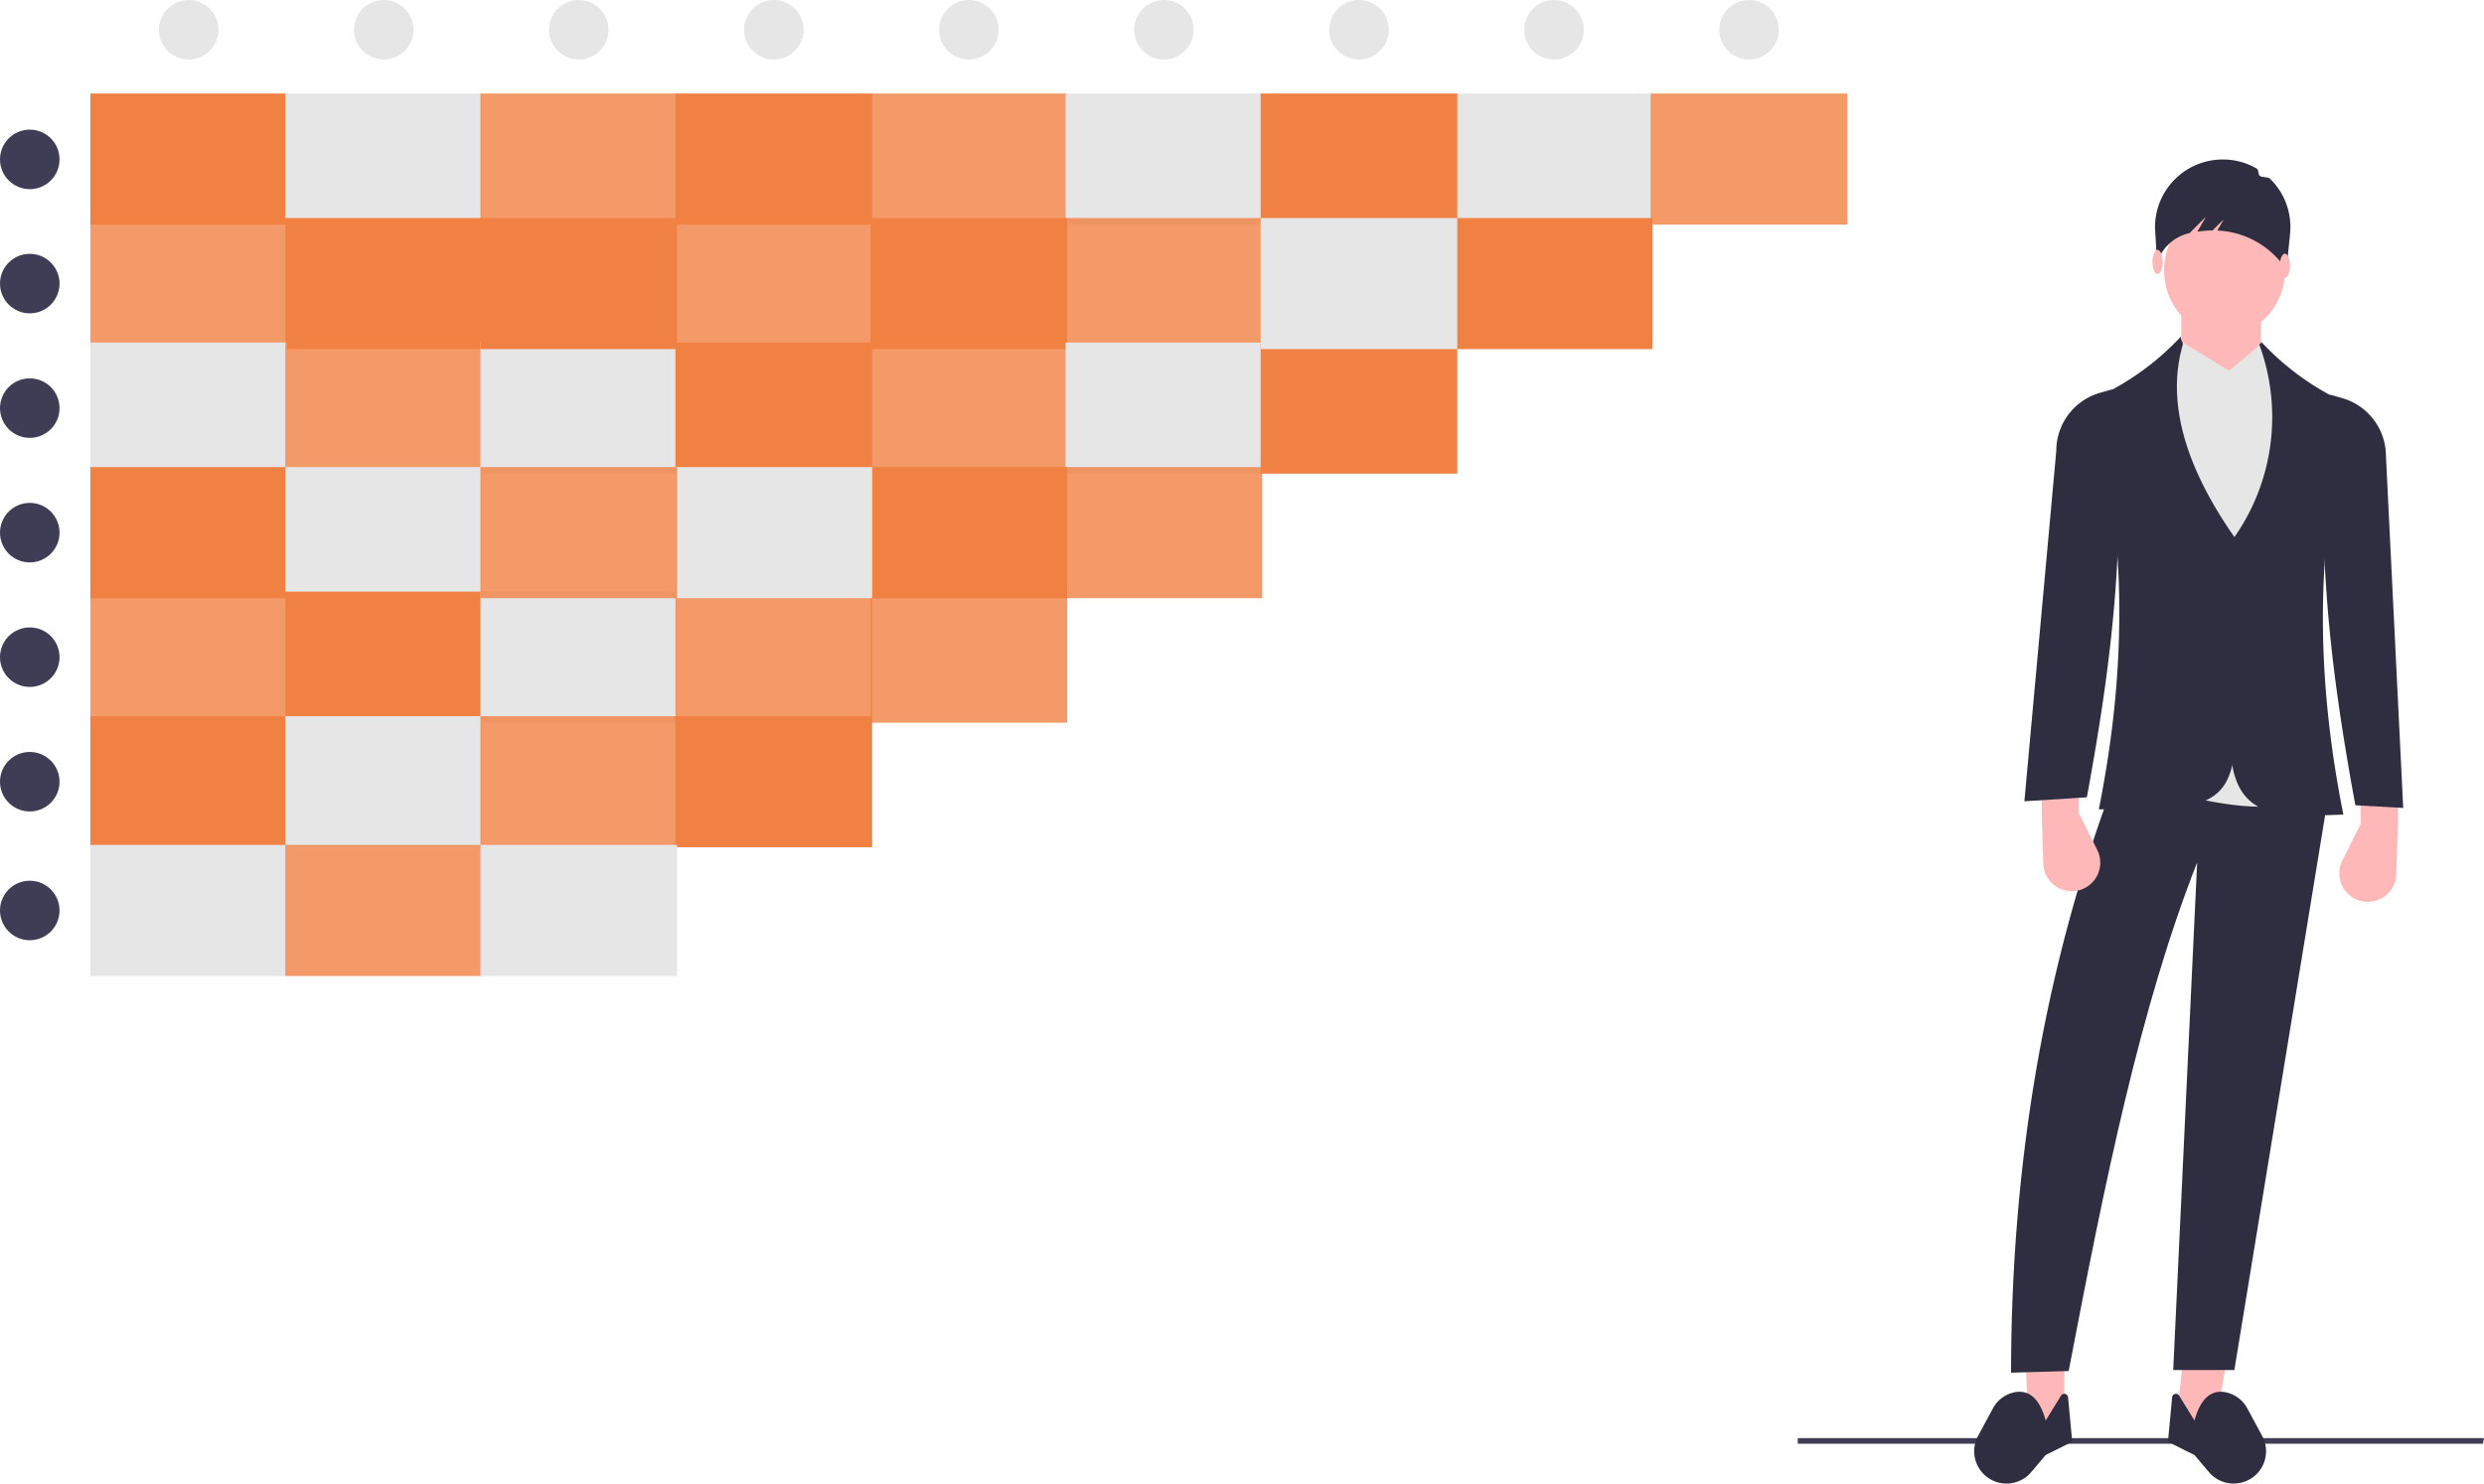 <svg xmlns="http://www.w3.org/2000/svg" id="prefix__undraw_cohort_analysis_stny" width="237.08" height="141.638" viewBox="0 0 237.08 141.638">
    <defs>
        <style>
            .prefix__cls-1,.prefix__cls-3{fill:#f08143}.prefix__cls-2{fill:#e6e6e6}.prefix__cls-3{opacity:.8}.prefix__cls-4{fill:#3f3d56}.prefix__cls-5{fill:#ffb8b8}.prefix__cls-6{fill:#2f2e41}
        </style>
    </defs>
    <path id="prefix__Rectangle_1826" d="M0 0H18.772V12.515H0z" class="prefix__cls-1" data-name="Rectangle 1826" transform="translate(8.623 8.928)"/>
    <path id="prefix__Rectangle_1827" d="M0 0H18.772V12.515H0z" class="prefix__cls-2" data-name="Rectangle 1827" transform="translate(27.239 8.928)"/>
    <path id="prefix__Rectangle_1828" d="M0 0H18.772V12.515H0z" class="prefix__cls-3" data-name="Rectangle 1828" transform="translate(45.854 8.928)"/>
    <path id="prefix__Rectangle_1829" d="M0 0H18.772V12.515H0z" class="prefix__cls-1" data-name="Rectangle 1829" transform="translate(64.47 8.928)"/>
    <path id="prefix__Rectangle_1830" d="M0 0H18.772V12.515H0z" class="prefix__cls-3" data-name="Rectangle 1830" transform="translate(83.085 8.928)"/>
    <path id="prefix__Rectangle_1831" d="M0 0H18.772V12.515H0z" class="prefix__cls-2" data-name="Rectangle 1831" transform="translate(101.701 8.928)"/>
    <path id="prefix__Rectangle_1832" d="M0 0H18.772V12.515H0z" class="prefix__cls-2" data-name="Rectangle 1832" transform="translate(138.932 8.928)"/>
    <path id="prefix__Rectangle_1833" d="M0 0H18.772V12.515H0z" class="prefix__cls-3" data-name="Rectangle 1833" transform="translate(8.623 20.816)"/>
    <path id="prefix__Rectangle_1834" d="M0 0H18.772V12.515H0z" class="prefix__cls-1" data-name="Rectangle 1834" transform="translate(27.239 20.816)"/>
    <path id="prefix__Rectangle_1835" d="M0 0H18.772V12.515H0z" class="prefix__cls-3" data-name="Rectangle 1835" transform="translate(64.47 20.816)"/>
    <path id="prefix__Rectangle_1836" d="M0 0H18.772V12.515H0z" class="prefix__cls-1" data-name="Rectangle 1836" transform="translate(83.085 20.816)"/>
    <path id="prefix__Rectangle_1837" d="M0 0H18.772V12.515H0z" class="prefix__cls-3" data-name="Rectangle 1837" transform="translate(101.701 20.816)"/>
    <path id="prefix__Rectangle_1838" d="M0 0H18.772V12.515H0z" class="prefix__cls-1" data-name="Rectangle 1838" transform="translate(138.932 20.816)"/>
    <path id="prefix__Rectangle_1839" d="M0 0H18.772V12.515H0z" class="prefix__cls-2" data-name="Rectangle 1839" transform="translate(8.623 32.705)"/>
    <path id="prefix__Rectangle_1840" d="M0 0H18.772V12.515H0z" class="prefix__cls-3" data-name="Rectangle 1840" transform="translate(27.239 32.705)"/>
    <path id="prefix__Rectangle_1841" d="M0 0H18.772V12.515H0z" class="prefix__cls-2" data-name="Rectangle 1841" transform="translate(45.854 32.705)"/>
    <path id="prefix__Rectangle_1842" d="M0 0H18.772V12.515H0z" class="prefix__cls-1" data-name="Rectangle 1842" transform="translate(64.47 32.705)"/>
    <path id="prefix__Rectangle_1843" d="M0 0H18.772V12.515H0z" class="prefix__cls-3" data-name="Rectangle 1843" transform="translate(83.085 32.705)"/>
    <path id="prefix__Rectangle_1844" d="M0 0H18.772V12.515H0z" class="prefix__cls-2" data-name="Rectangle 1844" transform="translate(101.701 32.705)"/>
    <path id="prefix__Rectangle_1845" d="M0 0H18.772V12.515H0z" class="prefix__cls-1" data-name="Rectangle 1845" transform="translate(120.316 32.705)"/>
    <path id="prefix__Rectangle_1846" d="M0 0H18.772V12.515H0z" class="prefix__cls-1" data-name="Rectangle 1846" transform="translate(8.623 44.594)"/>
    <path id="prefix__Rectangle_1847" d="M0 0H18.772V12.515H0z" class="prefix__cls-2" data-name="Rectangle 1847" transform="translate(27.239 44.594)"/>
    <path id="prefix__Rectangle_1848" d="M0 0H18.772V12.515H0z" class="prefix__cls-3" data-name="Rectangle 1848" transform="translate(101.701 44.594)"/>
    <path id="prefix__Rectangle_1849" d="M0 0H18.772V12.515H0z" class="prefix__cls-3" data-name="Rectangle 1849" transform="translate(8.623 56.483)"/>
    <path id="prefix__Rectangle_1850" d="M0 0H18.772V12.515H0z" class="prefix__cls-1" data-name="Rectangle 1850" transform="translate(27.239 56.483)"/>
    <path id="prefix__Rectangle_1851" d="M0 0H18.772V12.515H0z" class="prefix__cls-2" data-name="Rectangle 1851" transform="translate(45.854 56.483)"/>
    <path id="prefix__Rectangle_1852" d="M0 0H18.772V12.515H0z" class="prefix__cls-3" data-name="Rectangle 1852" transform="translate(64.47 56.483)"/>
    <path id="prefix__Rectangle_1853" d="M0 0H18.772V12.515H0z" class="prefix__cls-3" data-name="Rectangle 1853" transform="translate(83.085 56.483)"/>
    <path id="prefix__Rectangle_1854" d="M0 0H18.772V12.515H0z" class="prefix__cls-1" data-name="Rectangle 1854" transform="translate(8.623 68.372)"/>
    <path id="prefix__Rectangle_1855" d="M0 0H18.772V12.515H0z" class="prefix__cls-2" data-name="Rectangle 1855" transform="translate(27.239 68.372)"/>
    <path id="prefix__Rectangle_1856" d="M0 0H18.772V12.515H0z" class="prefix__cls-3" data-name="Rectangle 1856" transform="translate(45.854 68.372)"/>
    <path id="prefix__Rectangle_1857" d="M0 0H18.772V12.515H0z" class="prefix__cls-1" data-name="Rectangle 1857" transform="translate(64.47 68.372)"/>
    <path id="prefix__Rectangle_1858" d="M0 0H18.772V12.515H0z" class="prefix__cls-2" data-name="Rectangle 1858" transform="translate(8.623 80.667)"/>
    <path id="prefix__Rectangle_1859" d="M0 0H18.772V12.515H0z" class="prefix__cls-3" data-name="Rectangle 1859" transform="translate(27.239 80.667)"/>
    <path id="prefix__Rectangle_1860" d="M0 0H18.772V12.515H0z" class="prefix__cls-2" data-name="Rectangle 1860" transform="translate(45.854 80.667)"/>
    <path id="prefix__Rectangle_1861" d="M0 0H18.772V12.515H0z" class="prefix__cls-1" data-name="Rectangle 1861" transform="translate(45.854 20.816)"/>
    <path id="prefix__Rectangle_1862" d="M0 0H18.772V12.515H0z" class="prefix__cls-1" data-name="Rectangle 1862" transform="translate(120.316 8.928)"/>
    <path id="prefix__Rectangle_1863" d="M0 0H18.772V12.515H0z" class="prefix__cls-1" data-name="Rectangle 1863" transform="translate(83.085 44.594)"/>
    <path id="prefix__Rectangle_1864" d="M0 0H18.772V12.515H0z" class="prefix__cls-2" data-name="Rectangle 1864" transform="translate(64.47 44.594)"/>
    <path id="prefix__Rectangle_1865" d="M0 0H18.772V12.515H0z" class="prefix__cls-3" data-name="Rectangle 1865" transform="translate(45.854 44.594)"/>
    <circle id="prefix__Ellipse_737" cx="2.841" cy="2.841" r="2.841" class="prefix__cls-4" data-name="Ellipse 737" transform="translate(0 12.377)"/>
    <circle id="prefix__Ellipse_738" cx="2.841" cy="2.841" r="2.841" class="prefix__cls-2" data-name="Ellipse 738" transform="translate(15.169)"/>
    <circle id="prefix__Ellipse_739" cx="2.841" cy="2.841" r="2.841" class="prefix__cls-2" data-name="Ellipse 739" transform="translate(33.784)"/>
    <circle id="prefix__Ellipse_740" cx="2.841" cy="2.841" r="2.841" class="prefix__cls-2" data-name="Ellipse 740" transform="translate(52.4)"/>
    <circle id="prefix__Ellipse_741" cx="2.841" cy="2.841" r="2.841" class="prefix__cls-2" data-name="Ellipse 741" transform="translate(71.015)"/>
    <circle id="prefix__Ellipse_742" cx="2.841" cy="2.841" r="2.841" class="prefix__cls-2" data-name="Ellipse 742" transform="translate(89.631)"/>
    <circle id="prefix__Ellipse_743" cx="2.841" cy="2.841" r="2.841" class="prefix__cls-2" data-name="Ellipse 743" transform="translate(108.246)"/>
    <circle id="prefix__Ellipse_744" cx="2.841" cy="2.841" r="2.841" class="prefix__cls-2" data-name="Ellipse 744" transform="translate(126.862)"/>
    <circle id="prefix__Ellipse_745" cx="2.841" cy="2.841" r="2.841" class="prefix__cls-2" data-name="Ellipse 745" transform="translate(145.477)"/>
    <circle id="prefix__Ellipse_746" cx="2.841" cy="2.841" r="2.841" class="prefix__cls-2" data-name="Ellipse 746" transform="translate(164.093)"/>
    <circle id="prefix__Ellipse_747" cx="2.841" cy="2.841" r="2.841" class="prefix__cls-4" data-name="Ellipse 747" transform="translate(0 24.233)"/>
    <circle id="prefix__Ellipse_748" cx="2.841" cy="2.841" r="2.841" class="prefix__cls-4" data-name="Ellipse 748" transform="translate(0 36.122)"/>
    <circle id="prefix__Ellipse_749" cx="2.841" cy="2.841" r="2.841" class="prefix__cls-4" data-name="Ellipse 749" transform="translate(0 48.011)"/>
    <circle id="prefix__Ellipse_750" cx="2.841" cy="2.841" r="2.841" class="prefix__cls-4" data-name="Ellipse 750" transform="translate(0 59.9)"/>
    <circle id="prefix__Ellipse_751" cx="2.841" cy="2.841" r="2.841" class="prefix__cls-4" data-name="Ellipse 751" transform="translate(0 71.789)"/>
    <circle id="prefix__Ellipse_752" cx="2.841" cy="2.841" r="2.841" class="prefix__cls-4" data-name="Ellipse 752" transform="translate(0 84.083)"/>
    <path id="prefix__Rectangle_1866" d="M0 0H18.772V12.515H0z" class="prefix__cls-2" data-name="Rectangle 1866" transform="translate(120.316 20.816)"/>
    <path id="prefix__Rectangle_1867" d="M0 0H18.772V12.515H0z" class="prefix__cls-3" data-name="Rectangle 1867" transform="translate(157.547 8.928)"/>
    <path id="prefix__Path_10472" d="M741.664 541.659h-65.4v-.534h65.492z" class="prefix__cls-4" data-name="Path 10472" transform="translate(-504.681 -403.827)"/>
    <path id="prefix__Path_10473" d="M762.254 518.97l3.425-.381V512.5l-3.679.127z" class="prefix__cls-5" data-name="Path 10473" transform="translate(-568.66 -382.465)"/>
    <path id="prefix__Path_10474" d="M822.179 518.97l-3.679-.381.634-5.963 4.186-.127z" class="prefix__cls-5" data-name="Path 10474" transform="translate(-610.824 -382.465)"/>
    <path id="prefix__Path_10475" d="M889.3 520.966l5.5-.154c3.445-18.007 6.8-34.663 12.263-48.562l-2.284 48.462h5.836l8.88-54.3-20.3-2.03c-6.795 17.967-9.878 36.882-9.895 56.584z" class="prefix__cls-6" data-name="Path 10475" transform="translate(-697.36 -389.916)"/>
    <path id="prefix__Path_10476" d="M877.408 703.139a3.086 3.086 0 0 0 3.455-.891l1.379-1.63 2.537-1.269-.4-4.248a.363.363 0 0 0-.671-.156l-1.461 2.375c-.539-1.942-1.47-2.951-2.928-2.706a3.031 3.031 0 0 0-2.129 1.585l-1.4 2.592a3.086 3.086 0 0 0 1.619 4.347z" class="prefix__cls-6" data-name="Path 10476" transform="translate(-686.999 -561.703)"/>
    <path id="prefix__Path_10477" d="M955.676 703.139a3.086 3.086 0 0 1-3.455-.891l-1.379-1.63-2.537-1.269.4-4.248a.363.363 0 0 1 .671-.156l1.461 2.375c.539-1.942 1.47-2.951 2.928-2.706a3.03 3.03 0 0 1 2.135 1.586l1.4 2.592a3.086 3.086 0 0 1-1.619 4.347z" class="prefix__cls-6" data-name="Path 10477" transform="translate(-741.391 -561.703)"/>
    <ellipse id="prefix__Ellipse_753" cx="5.768" cy="6.18" class="prefix__cls-5" data-name="Ellipse 753" rx="5.768" ry="6.18" transform="translate(206.546 19.637)"/>
    <path id="prefix__Rectangle_1868" d="M0 0H7.612V8.119H0z" class="prefix__cls-5" data-name="Rectangle 1868" transform="rotate(180 107.897 18.459)"/>
    <path id="prefix__Path_10478" d="M929.566 341.377c6.376 1.494 13.117 3.657 17.507 1.522l-.127-39.455a7.922 7.922 0 0 1-4.313-3.806l-3.045 2.537-4.567-2.791c-1.588 1.918-3.72 3.936-6.216 4.694z" class="prefix__cls-2" data-name="Path 10478" transform="translate(-726.838 -266.781)"/>
    <path id="prefix__Path_10479" d="M971.87 334.653c-1.092 10.813 4.006 10.1 10.656 9.9-2.766-13.793-2.674-26.859.761-39.074a25.518 25.518 0 0 1-8.627-6.089c.1.274-.219.108-.127.381a20.016 20.016 0 0 1-2.664 18.649z" class="prefix__cls-6" data-name="Path 10479" transform="translate(-758.866 -266.781)"/>
    <path id="prefix__Path_10480" d="M1014.81 469.691l-1.753 3.505a2.721 2.721 0 0 0 1.822 3.869 2.721 2.721 0 0 0 3.332-2.567l.15-4.807v-3.806h-3.552z" class="prefix__cls-5" data-name="Path 10480" transform="translate(-789.499 -391.035)"/>
    <path id="prefix__Path_10481" d="M933.26 333.414c-.25 8.258-1.094 9.5-13.194 9.134 2.766-13.793 2.674-26.859-.761-39.074a25.518 25.518 0 0 0 8.627-6.089c-.143.379.235.509.127.888-1.808 6.339 1.173 12.995 5.2 18.649z" class="prefix__cls-6" data-name="Path 10481" transform="translate(-719.748 -265.288)"/>
    <path id="prefix__Path_10482" d="M904.357 465.691l1.753 3.505a2.722 2.722 0 0 1-1.822 3.869 2.722 2.722 0 0 1-3.332-2.567l-.15-4.807v-3.806h3.552z" class="prefix__cls-5" data-name="Path 10482" transform="translate(-705.943 -388.05)"/>
    <path id="prefix__Path_10483" d="M950.227 230.892a6.429 6.429 0 0 1 2.937.865c.206.12.111.552.3.693.24.177.76.07.972.277a6.442 6.442 0 0 1 1.916 5.19l-.338 3.358-.8-.871a8.306 8.306 0 0 0-5.539-2.719q-.135-.009-.272-.014l.613-1.073-1.066 1.065a10.371 10.371 0 0 0-1.452.118l.815-1.427-1.564 1.564a4.182 4.182 0 0 0-2.922 2.384l-.174.385-.194-3.2a6.458 6.458 0 0 1 6.764-6.591z" class="prefix__cls-6" data-name="Path 10483" transform="translate(-737.776 -215.661)"/>
    <ellipse id="prefix__Ellipse_754" cx=".486" cy="1.155" class="prefix__cls-5" data-name="Ellipse 754" rx=".486" ry="1.155" transform="translate(217.592 24.218)"/>
    <ellipse id="prefix__Ellipse_755" cx=".486" cy="1.155" class="prefix__cls-5" data-name="Ellipse 755" rx=".486" ry="1.155" transform="translate(205.437 23.854)"/>
    <path id="prefix__Path_10484" d="M900.268 356.332l-5.963.381 3.045-33.461a5.76 5.76 0 0 1 4.177-5.538l1.151-.329c1.654 13.749-.198 26.915-2.41 38.947z" class="prefix__cls-6" data-name="Path 10484" transform="translate(-701.092 -280.214)"/>
    <path id="prefix__Path_10485" d="M1009.849 358.586l4.567.254-1.649-33.588a5.76 5.76 0 0 0-4.177-5.538l-1.151-.329c-1.657 13.749.198 27.167 2.41 39.201z" class="prefix__cls-6" data-name="Path 10485" transform="translate(-785.046 -281.706)"/>
</svg>
